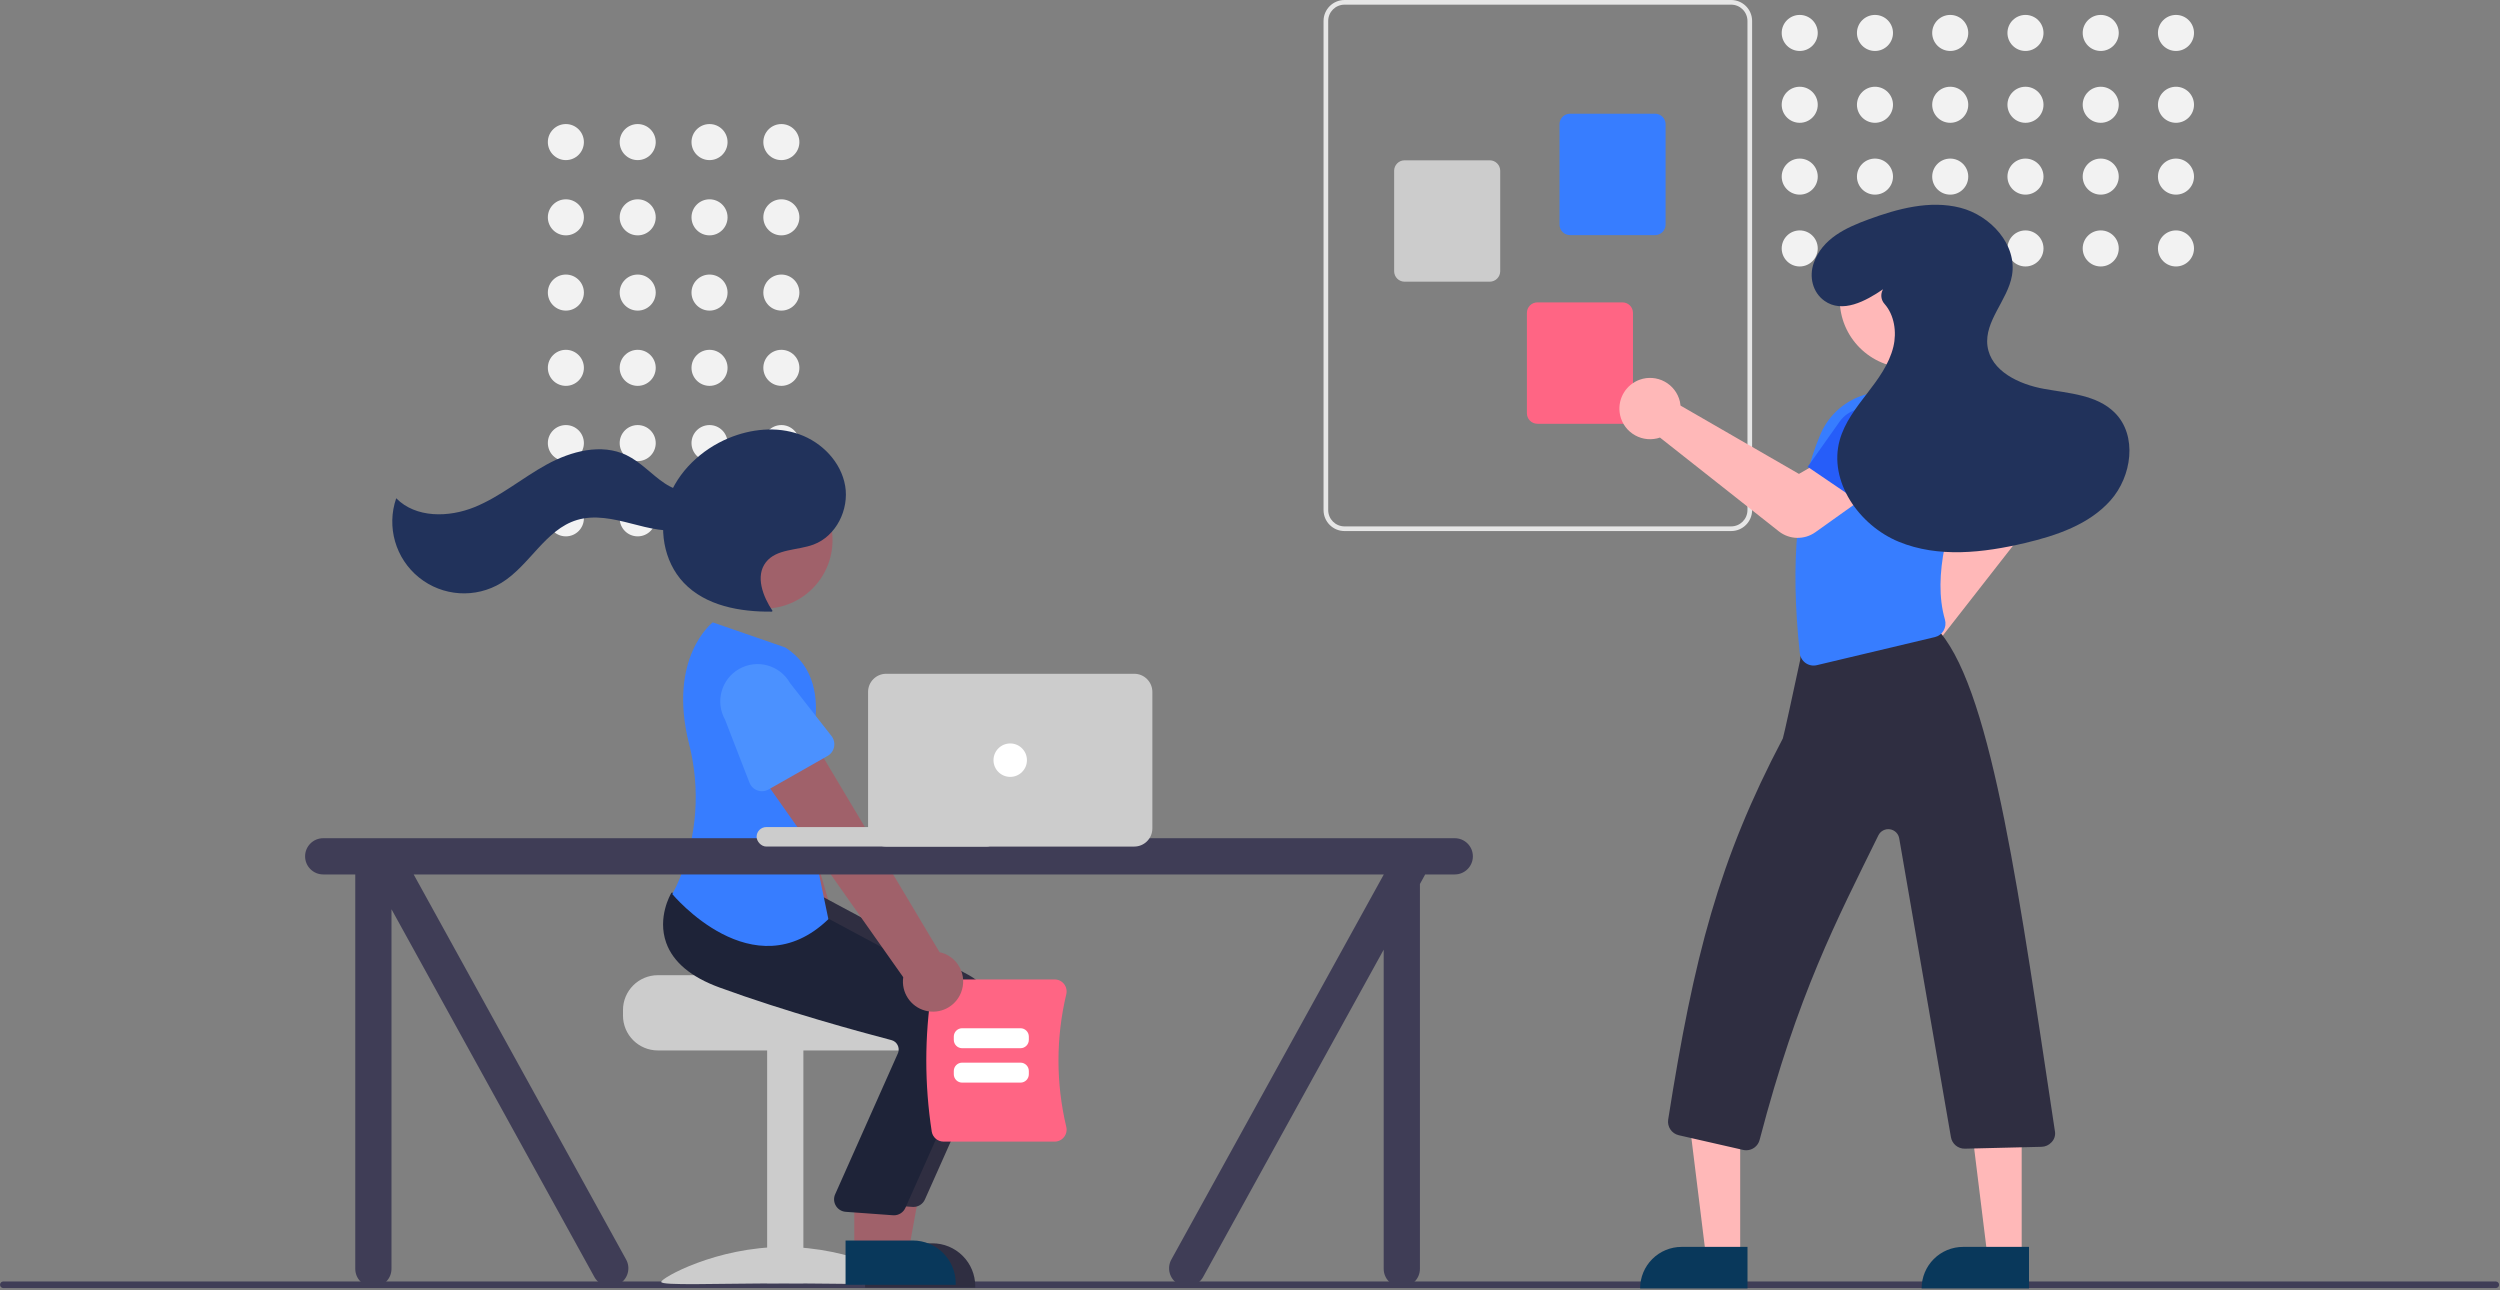 <?xml version="1.0" encoding="UTF-8"?>
<svg width="500px" height="258px" viewBox="0 0 500 258" version="1.1" xmlns="http://www.w3.org/2000/svg" xmlns:xlink="http://www.w3.org/1999/xlink">
    <rect x="0" y="0" width="500" height="258" fill="#808080" stroke="none"/>
    <title>undraw_teamwork_hpdk</title>
    <g id="官网-V2.0" stroke="none" stroke-width="1" fill="none" fill-rule="evenodd">
        <g id="解决方案-代账机构" transform="translate(-440, -1413)" fill-rule="nonzero">
            <g id="编组-7" transform="translate(0, 1137)">
                <g id="undraw_teamwork_hpdk" transform="translate(440, 276)">
                    <path d="M499.155,257.619 L0.664,257.619 C0.298,257.618 0.002,257.321 0.002,256.955 C0.002,256.59 0.298,256.293 0.664,256.292 L499.155,256.292 C499.521,256.293 499.817,256.59 499.817,256.955 C499.817,257.321 499.521,257.618 499.155,257.619 Z" id="路径" fill="#3F3D56"></path>
                    <circle id="椭圆形" fill="#F2F2F2" cx="156.273" cy="28.417" r="3.605"></circle>
                    <circle id="椭圆形" fill="#F2F2F2" cx="141.906" cy="28.417" r="3.605"></circle>
                    <circle id="椭圆形" fill="#F2F2F2" cx="127.54" cy="28.417" r="3.605"></circle>
                    <circle id="椭圆形" fill="#F2F2F2" cx="113.174" cy="28.417" r="3.605"></circle>
                    <circle id="椭圆形" fill="#F2F2F2" cx="156.273" cy="43.467" r="3.605"></circle>
                    <circle id="椭圆形" fill="#F2F2F2" cx="141.906" cy="43.467" r="3.605"></circle>
                    <circle id="椭圆形" fill="#F2F2F2" cx="127.54" cy="43.467" r="3.605"></circle>
                    <circle id="椭圆形" fill="#F2F2F2" cx="113.174" cy="43.467" r="3.605"></circle>
                    <circle id="椭圆形" fill="#F2F2F2" cx="156.273" cy="58.517" r="3.605"></circle>
                    <circle id="椭圆形" fill="#F2F2F2" cx="141.906" cy="58.517" r="3.605"></circle>
                    <circle id="椭圆形" fill="#F2F2F2" cx="127.54" cy="58.517" r="3.605"></circle>
                    <circle id="椭圆形" fill="#F2F2F2" cx="113.174" cy="58.517" r="3.605"></circle>
                    <circle id="椭圆形" fill="#F2F2F2" cx="156.273" cy="73.568" r="3.605"></circle>
                    <circle id="椭圆形" fill="#F2F2F2" cx="141.906" cy="73.568" r="3.605"></circle>
                    <circle id="椭圆形" fill="#F2F2F2" cx="127.54" cy="73.568" r="3.605"></circle>
                    <circle id="椭圆形" fill="#F2F2F2" cx="113.174" cy="73.568" r="3.605"></circle>
                    <circle id="椭圆形" fill="#F2F2F2" cx="156.273" cy="88.618" r="3.605"></circle>
                    <circle id="椭圆形" fill="#F2F2F2" cx="141.906" cy="88.618" r="3.605"></circle>
                    <circle id="椭圆形" fill="#F2F2F2" cx="127.54" cy="88.618" r="3.605"></circle>
                    <circle id="椭圆形" fill="#F2F2F2" cx="113.174" cy="88.618" r="3.605"></circle>
                    <circle id="椭圆形" fill="#F2F2F2" cx="156.273" cy="103.668" r="3.605"></circle>
                    <circle id="椭圆形" fill="#F2F2F2" cx="141.906" cy="103.668" r="3.605"></circle>
                    <circle id="椭圆形" fill="#F2F2F2" cx="127.54" cy="103.668" r="3.605"></circle>
                    <circle id="椭圆形" fill="#F2F2F2" cx="113.174" cy="103.668" r="3.605"></circle>
                    <path d="M124.598,202.007 L124.598,203.121 C124.601,206.968 127.719,210.086 131.565,210.089 L181.733,210.089 C185.58,210.088 188.699,206.969 188.7,203.121 L188.7,202.007 C188.704,200.376 188.131,198.797 187.083,197.547 C186.735,197.132 186.34,196.758 185.907,196.432 C185.907,196.432 158.327,195.808 158.327,195.039 L131.565,195.039 C127.719,195.044 124.603,198.161 124.598,202.007 Z" id="路径" fill="#CCCCCC"></path>
                    <rect id="矩形" fill="#CCCCCC" x="153.429" y="209.812" width="7.246" height="46.823"></rect>
                    <path d="M181.3,256.38 C181.3,257.163 170.319,256.683 156.774,256.683 C143.228,256.683 132.247,257.163 132.247,256.38 C132.247,255.598 143.228,249.389 156.774,249.389 C170.319,249.389 181.3,255.598 181.3,256.38 Z" id="路径" fill="#CCCCCC"></path>
                    <path d="M171.337,201.061 C172.396,199.64 172.771,197.823 172.362,196.099 C171.952,194.375 170.8,192.921 169.215,192.128 L153.857,139.795 L142.162,145.522 L160.936,195.163 C159.754,197.975 160.863,201.227 163.517,202.732 C166.17,204.237 169.53,203.519 171.337,201.061 L171.337,201.061 Z" id="路径" fill="#A0616A"></path>
                    <path d="M157.336,148.534 L144.246,152.078 C143.493,152.282 142.688,152.148 142.041,151.71 C141.394,151.273 140.97,150.576 140.878,149.8 L139.296,136.374 C138.245,132.4 140.607,128.325 144.578,127.263 C148.548,126.201 152.629,128.551 153.703,132.519 L159.095,144.869 C159.408,145.585 159.393,146.401 159.055,147.104 C158.717,147.808 158.09,148.33 157.336,148.534 L157.336,148.534 Z" id="路径" fill="#265DF9"></path>
                    <polygon id="路径" fill="#A0616A" points="174.758 250.892 181.592 250.892 184.843 233.168 174.757 233.168"></polygon>
                    <path d="M173.015,248.661 L186.473,248.661 L186.473,248.661 C188.748,248.661 190.93,249.564 192.538,251.173 C194.147,252.781 195.05,254.962 195.05,257.237 L195.05,257.516 L173.015,257.517 L173.015,248.661 Z" id="路径" fill="#2F2E41"></path>
                    <path d="M182.69,241.388 C182.611,241.388 182.531,241.384 182.45,241.377 L172.993,240.688 C172.218,240.616 171.52,240.188 171.104,239.53 C170.688,238.872 170.602,238.058 170.87,237.327 L183.527,208.891 C183.709,208.378 183.67,207.813 183.417,207.331 C183.165,206.843 182.717,206.486 182.185,206.35 C176.233,204.794 160.963,200.652 147.744,195.805 C142.081,193.728 138.514,190.727 137.143,186.885 C135.335,181.82 138.009,177.201 138.124,177.007 L138.214,176.855 L150.652,177.986 L164.137,179.132 L193.687,194.978 C198.822,197.755 200.962,204.011 198.603,209.351 L184.979,239.901 C184.576,240.805 183.68,241.388 182.69,241.388 L182.69,241.388 Z" id="路径" fill="#2F2E41"></path>
                    <circle id="椭圆形" fill="#A0616A" cx="152.815" cy="108.036" r="13.691"></circle>
                    <polygon id="路径" fill="#A0616A" points="170.856 250.335 177.69 250.334 180.941 232.611 170.855 232.611"></polygon>
                    <path d="M169.113,248.104 L182.571,248.103 L182.572,248.103 C184.846,248.103 187.028,249.007 188.636,250.615 C190.245,252.224 191.148,254.405 191.148,256.68 L191.148,256.958 L169.113,256.959 L169.113,248.104 Z" id="路径" fill="#09385B"></path>
                    <path d="M178.788,243.06 C178.709,243.06 178.629,243.057 178.549,243.049 L169.091,242.36 C168.316,242.288 167.618,241.861 167.202,241.202 C166.787,240.544 166.7,239.73 166.968,238.999 L179.625,210.563 C179.808,210.051 179.768,209.485 179.515,209.003 C179.263,208.515 178.815,208.158 178.283,208.022 C172.331,206.466 157.061,202.324 143.842,197.477 C138.179,195.4 134.612,192.399 133.241,188.557 C131.433,183.492 134.108,178.873 134.222,178.679 L134.312,178.527 L146.75,179.658 L160.235,180.805 L189.785,196.651 C194.92,199.428 197.06,205.683 194.701,211.023 L181.077,241.574 C180.675,242.478 179.778,243.06 178.788,243.06 L178.788,243.06 Z" id="路径" fill="#1E2338"></path>
                    <path d="M157.037,129.489 L142.545,124.473 C142.545,124.473 133.447,131.463 137.817,148.803 C140.099,157.751 139.434,167.197 135.922,175.737 C135.499,176.794 135.012,177.824 134.462,178.821 C134.462,178.821 150.627,198.33 165.677,183.837 L159.824,155.688 C159.824,155.688 169.022,137.015 157.037,129.489 Z" id="路径" fill="#377DFF"></path>
                    <path d="M154.515,122.192 C152.566,119.275 151.029,115.231 153.174,112.456 C155.292,109.717 159.468,110.12 162.712,108.908 C167.229,107.22 169.849,101.913 169.032,97.161 C168.215,92.408 164.399,88.468 159.854,86.856 C155.309,85.244 150.184,85.768 145.733,87.625 C140.254,89.91 135.554,94.33 133.584,99.93 C131.613,105.53 132.666,112.254 136.755,116.558 C141.138,121.172 148.018,122.402 154.382,122.327" id="路径" fill="#21325B"></path>
                    <path d="M141.78,97.313 C139.324,99.312 135.578,98.424 132.943,96.67 C130.307,94.916 128.168,92.418 125.317,91.042 C120.289,88.618 114.211,90.23 109.318,92.915 C104.425,95.601 100.088,99.312 94.919,101.419 C89.751,103.527 83.156,103.631 79.242,99.651 C77.269,105.368 79.094,111.709 83.804,115.502 C88.514,119.296 95.097,119.727 100.262,116.581 C105.925,113.131 109.053,105.899 115.405,103.995 C118.92,102.941 122.694,103.79 126.246,104.709 C129.798,105.628 133.502,106.621 137.087,105.839 C140.672,105.056 144.026,101.835 143.569,98.194 L141.78,97.313 Z" id="路径" fill="#21325B"></path>
                    <path d="M186.347,226.314 C184.897,216.898 184.897,207.315 186.347,197.899 C186.537,196.742 187.536,195.892 188.709,195.889 L210.934,195.889 C211.664,195.887 212.354,196.222 212.805,196.796 C213.265,197.378 213.431,198.14 213.255,198.861 C211.176,207.569 211.176,216.644 213.254,225.352 C213.431,226.073 213.265,226.835 212.805,227.417 C212.354,227.991 211.664,228.326 210.934,228.323 L188.709,228.323 C187.536,228.321 186.537,227.471 186.347,226.314 L186.347,226.314 Z" id="路径" fill="#FF6584"></path>
                    <path d="M204.095,209.644 L192.432,209.644 C191.509,209.643 190.76,208.895 190.759,207.972 L190.759,207.319 C190.76,206.396 191.509,205.648 192.432,205.647 L204.095,205.647 C205.018,205.648 205.766,206.396 205.767,207.319 L205.767,207.972 C205.766,208.895 205.018,209.643 204.095,209.644 Z" id="路径" fill="#FFFFFF"></path>
                    <path d="M204.095,216.526 L192.432,216.526 C191.509,216.525 190.76,215.776 190.759,214.853 L190.759,214.2 C190.76,213.277 191.509,212.529 192.432,212.528 L204.095,212.528 C205.018,212.529 205.766,213.277 205.767,214.2 L205.767,214.853 C205.766,215.776 205.018,216.525 204.095,216.526 Z" id="路径" fill="#FFFFFF"></path>
                    <path d="M192.192,198.553 C192.862,196.913 192.771,195.059 191.944,193.492 C191.117,191.925 189.638,190.805 187.905,190.433 L159.959,143.597 L150.066,152.065 L180.647,195.441 C180.205,198.459 182.091,201.331 185.037,202.125 C187.982,202.919 191.056,201.384 192.192,198.553 L192.192,198.553 Z" id="路径" fill="#A0616A"></path>
                    <path d="M165.511,151.19 L153.722,157.891 C153.043,158.277 152.23,158.348 151.495,158.087 C150.759,157.825 150.174,157.256 149.892,156.528 L145.005,143.922 C142.995,140.337 144.264,135.802 147.843,133.781 C151.422,131.761 155.961,133.017 157.992,136.59 L166.299,147.201 C166.78,147.816 166.97,148.61 166.818,149.376 C166.667,150.142 166.19,150.804 165.511,151.19 L165.511,151.19 Z" id="路径" fill="#4B91FF"></path>
                    <path d="M290.952,167.642 L64.642,167.642 C62.641,167.642 61.019,169.264 61.019,171.265 C61.019,173.266 62.641,174.888 64.642,174.888 L71.052,174.888 L71.052,253.762 C71.052,255.763 72.674,257.385 74.675,257.385 C76.676,257.385 78.298,255.763 78.298,253.762 L78.298,181.85 L118.918,255.472 C119.92,257.201 122.133,257.791 123.863,256.792 C125.594,255.793 126.189,253.582 125.193,251.849 L82.732,174.888 L276.738,174.888 L276.738,174.935 L234.302,251.849 C233.302,253.582 233.895,255.798 235.628,256.798 C237.361,257.799 239.577,257.205 240.578,255.472 L276.738,189.933 L276.738,253.762 C276.738,255.763 278.36,257.385 280.361,257.385 C282.362,257.385 283.984,255.763 283.984,253.762 L283.984,176.799 L285.038,174.888 L290.952,174.888 C292.953,174.888 294.575,173.266 294.575,171.265 C294.575,169.264 292.953,167.642 290.952,167.642 L290.952,167.642 Z" id="路径" fill="#3F3D56"></path>
                    <rect id="矩形" fill="#CCCCCC" x="151.32" y="165.412" width="47.938" height="3.902" rx="1.951"></rect>
                    <path d="M226.849,169.314 L177.239,169.314 C175.239,169.312 173.618,167.691 173.616,165.691 L173.616,138.378 C173.618,136.378 175.239,134.757 177.239,134.754 L226.849,134.754 C228.849,134.757 230.47,136.378 230.472,138.378 L230.472,165.691 C230.47,167.691 228.849,169.312 226.849,169.314 L226.849,169.314 Z" id="路径" fill="#CCCCCC"></path>
                    <circle id="椭圆形" fill="#FFFFFF" cx="202.044" cy="152.034" r="3.344"></circle>
                    <path d="M264.709,102.019 L264.709,4.193 C264.712,1.878 266.587,0.003 268.902,0 L346.231,0 C348.545,0.003 350.421,1.878 350.423,4.193 L350.423,102.019 C350.421,104.333 348.545,106.209 346.231,106.211 L268.902,106.211 C266.587,106.209 264.712,104.333 264.709,102.019 Z M268.902,0.932 C267.101,0.934 265.643,2.392 265.641,4.193 L265.641,102.019 C265.643,103.819 267.101,105.277 268.902,105.28 L346.231,105.28 C348.031,105.277 349.49,103.819 349.492,102.019 L349.492,4.193 C349.49,2.392 348.031,0.934 346.231,0.932 L268.902,0.932 Z" id="形状" fill="#E6E6E6"></path>
                    <path d="M311.903,44.926 L311.903,24.839 C311.904,23.682 312.842,22.744 313.999,22.743 L331.021,22.743 C332.178,22.744 333.116,23.682 333.117,24.839 L333.117,44.926 C333.116,46.083 332.178,47.021 331.021,47.023 L313.999,47.023 C312.842,47.021 311.904,46.083 311.903,44.926 Z" id="路径" fill="#377DFF"></path>
                    <path d="M278.828,54.243 L278.828,34.156 C278.829,32.999 279.767,32.061 280.924,32.06 L297.946,32.06 C299.103,32.061 300.041,32.999 300.042,34.156 L300.042,54.243 C300.041,55.4 299.103,56.338 297.946,56.339 L280.924,56.339 C279.767,56.338 278.829,55.4 278.828,54.243 Z" id="路径" fill="#CCCCCC"></path>
                    <path d="M305.381,82.659 L305.381,62.572 C305.382,61.415 306.32,60.477 307.477,60.476 L324.499,60.476 C325.656,60.477 326.594,61.415 326.595,62.572 L326.595,82.659 C326.594,83.816 325.656,84.754 324.499,84.755 L307.477,84.755 C306.32,84.754 305.382,83.816 305.381,82.659 Z" id="路径" fill="#FF6584"></path>
                    <circle id="椭圆形" fill="#F2F2F2" cx="435.196" cy="6.589" r="3.605"></circle>
                    <circle id="椭圆形" fill="#F2F2F2" cx="435.196" cy="20.955" r="3.605"></circle>
                    <circle id="椭圆形" fill="#F2F2F2" cx="435.196" cy="35.322" r="3.605"></circle>
                    <circle id="椭圆形" fill="#F2F2F2" cx="435.196" cy="49.688" r="3.605"></circle>
                    <circle id="椭圆形" fill="#F2F2F2" cx="420.146" cy="6.589" r="3.605"></circle>
                    <circle id="椭圆形" fill="#F2F2F2" cx="420.146" cy="20.955" r="3.605"></circle>
                    <circle id="椭圆形" fill="#F2F2F2" cx="420.146" cy="35.322" r="3.605"></circle>
                    <circle id="椭圆形" fill="#F2F2F2" cx="420.146" cy="49.688" r="3.605"></circle>
                    <circle id="椭圆形" fill="#F2F2F2" cx="405.095" cy="6.589" r="3.605"></circle>
                    <circle id="椭圆形" fill="#F2F2F2" cx="405.095" cy="20.955" r="3.605"></circle>
                    <circle id="椭圆形" fill="#F2F2F2" cx="405.095" cy="35.322" r="3.605"></circle>
                    <circle id="椭圆形" fill="#F2F2F2" cx="405.095" cy="49.688" r="3.605"></circle>
                    <circle id="椭圆形" fill="#F2F2F2" cx="390.045" cy="6.589" r="3.605"></circle>
                    <circle id="椭圆形" fill="#F2F2F2" cx="390.045" cy="20.955" r="3.605"></circle>
                    <circle id="椭圆形" fill="#F2F2F2" cx="390.045" cy="35.322" r="3.605"></circle>
                    <circle id="椭圆形" fill="#F2F2F2" cx="390.045" cy="49.688" r="3.605"></circle>
                    <circle id="椭圆形" fill="#F2F2F2" cx="374.995" cy="6.589" r="3.605"></circle>
                    <circle id="椭圆形" fill="#F2F2F2" cx="374.995" cy="20.955" r="3.605"></circle>
                    <circle id="椭圆形" fill="#F2F2F2" cx="374.995" cy="35.322" r="3.605"></circle>
                    <circle id="椭圆形" fill="#F2F2F2" cx="374.995" cy="49.688" r="3.605"></circle>
                    <circle id="椭圆形" fill="#F2F2F2" cx="359.945" cy="6.589" r="3.605"></circle>
                    <circle id="椭圆形" fill="#F2F2F2" cx="359.945" cy="20.955" r="3.605"></circle>
                    <circle id="椭圆形" fill="#F2F2F2" cx="359.945" cy="35.322" r="3.605"></circle>
                    <circle id="椭圆形" fill="#F2F2F2" cx="359.945" cy="49.688" r="3.605"></circle>
                    <path d="M374.468,134.477 C373.869,132.835 374,131.016 374.827,129.477 C375.654,127.937 377.098,126.823 378.797,126.415 C379.064,126.352 379.334,126.308 379.606,126.283 L393.153,102.538 L389.732,96.662 L398.247,90.093 L404.761,99.141 C406.357,101.374 406.298,104.39 404.616,106.559 L386.018,130.368 C386.086,130.558 386.144,130.75 386.191,130.945 C386.599,132.645 386.263,134.437 385.267,135.873 C384.27,137.309 382.709,138.252 380.974,138.464 C380.725,138.496 380.474,138.512 380.224,138.512 C377.65,138.503 375.353,136.894 374.468,134.477 L374.468,134.477 Z" id="路径" fill="#FFB8B8"></path>
                    <polygon id="路径" fill="#FFB8B8" points="348.038 251.331 341.204 251.331 337.953 224.972 348.039 224.972"></polygon>
                    <path d="M336.323,249.378 L349.502,249.378 L349.502,257.676 L328.025,257.676 L328.025,257.676 C328.025,255.475 328.899,253.365 330.455,251.808 C332.011,250.252 334.122,249.378 336.323,249.378 L336.323,249.378 Z" id="路径" fill="#09385B"></path>
                    <polygon id="路径" fill="#FFB8B8" points="404.337 251.331 397.503 251.331 394.252 224.972 404.338 224.972"></polygon>
                    <path d="M392.622,249.378 L405.801,249.378 L405.801,257.676 L384.323,257.676 L384.323,257.676 C384.323,255.475 385.198,253.365 386.754,251.808 C388.31,250.252 390.421,249.378 392.622,249.378 Z" id="路径" fill="#09385B"></path>
                    <path d="M400.142,91.376 L384.8,97.207 L381.054,86.801 C380.027,83.949 381.204,80.771 383.842,79.277 L383.842,79.277 C386.512,77.763 389.887,78.422 391.792,80.829 L400.142,91.376 Z" id="路径" fill="#265DF9"></path>
                    <path d="M348.628,229.982 L335.76,227.047 C334.341,226.721 333.414,225.355 333.635,223.915 C338.799,191.19 343.766,172.025 356.567,147.688 C356.746,147.234 358.745,138.023 360.05,131.921 C360.019,130.53 361.024,129.332 362.399,129.121 L386.392,125.428 C386.754,125.303 387.136,125.245 387.519,125.259 L387.759,125.304 L387.756,125.54 C387.753,125.784 387.51,125.821 387.419,125.835 L387.1,125.884 C387.464,126.054 387.798,126.281 388.089,126.557 C398.602,139.201 404.068,180.648 411.012,226.437 C411.09,227.19 410.822,227.937 410.285,228.47 C409.777,229.024 409.065,229.347 408.313,229.362 L392.983,229.736 C391.59,229.767 390.39,228.761 390.177,227.384 L379.851,167.714 C379.705,166.757 378.955,166.006 377.999,165.859 C377.042,165.711 376.101,166.202 375.674,167.07 C367.343,184.034 359.575,198.706 351.924,227.976 C351.612,229.197 350.513,230.052 349.253,230.053 C349.042,230.053 348.833,230.029 348.628,229.982 L348.628,229.982 Z" id="路径" fill="#2F2E41"></path>
                    <path d="M361.118,132.603 C360.465,132.141 360.042,131.42 359.957,130.624 C357.991,112.28 359.36,97.924 364.14,86.737 C365.846,82.827 369.249,79.915 373.375,78.833 L385.777,78.207 L385.841,78.238 C391.588,81.052 394.809,87.302 393.767,93.616 C389.778,104.13 386.438,115.078 388.986,123.909 C389.201,124.655 389.104,125.457 388.716,126.13 C388.339,126.78 387.711,127.246 386.979,127.417 L363.357,133.036 C362.583,133.22 361.767,133.062 361.118,132.603 L361.118,132.603 Z" id="路径" fill="#377DFF"></path>
                    <path d="M355.779,106.277 L331.992,87.511 C331.803,87.578 331.61,87.635 331.414,87.682 C329.716,88.079 327.93,87.736 326.499,86.739 C325.059,85.741 324.119,84.17 323.92,82.428 C323.592,79.595 325.256,76.909 327.939,75.941 C329.584,75.351 331.402,75.491 332.938,76.325 C334.473,77.159 335.58,78.609 335.98,80.31 C336.041,80.576 336.084,80.847 336.108,81.119 L359.788,94.78 L365.68,91.387 L372.208,99.934 L363.059,106.455 C360.859,108.01 357.9,107.937 355.779,106.277 L355.779,106.277 Z" id="路径" fill="#FFB8B8"></path>
                    <path d="M375.111,102.595 L361.539,93.366 L367.917,84.332 C369.666,81.855 372.944,80.998 375.681,82.303 L375.681,82.303 C378.452,83.623 379.846,86.766 378.967,89.707 L375.111,102.595 Z" id="路径" fill="#265DF9"></path>
                    <circle id="椭圆形" fill="#FFB8B8" cx="381.638" cy="59.884" r="13.691"></circle>
                    <path d="M376.619,57.845 C373.1,60.253 368.48,62.729 364.886,60.164 C362.526,58.48 361.783,55.361 362.739,52.625 C364.46,47.704 369.188,45.537 373.71,43.877 C379.587,41.718 385.987,40 392.055,41.546 C398.122,43.092 403.485,48.967 402.39,55.132 C401.509,60.09 396.832,64.215 397.496,69.207 C398.164,74.23 403.814,76.874 408.801,77.772 C413.789,78.67 419.37,78.958 422.954,82.541 C427.527,87.111 426.385,95.28 422.082,100.105 C417.78,104.93 411.287,107.117 404.996,108.604 C396.66,110.574 387.644,111.609 379.727,108.34 C371.81,105.07 365.649,96.269 367.942,88.017 C368.911,84.531 371.193,81.585 373.399,78.716 C375.604,75.848 377.837,72.849 378.679,69.33 C379.38,66.398 378.861,62.993 376.916,60.794 C376.191,60.004 376.057,58.836 376.585,57.903 L376.619,57.845 Z" id="路径" fill="#21325B"></path>
                </g>
            </g>
        </g>
    </g>
</svg>